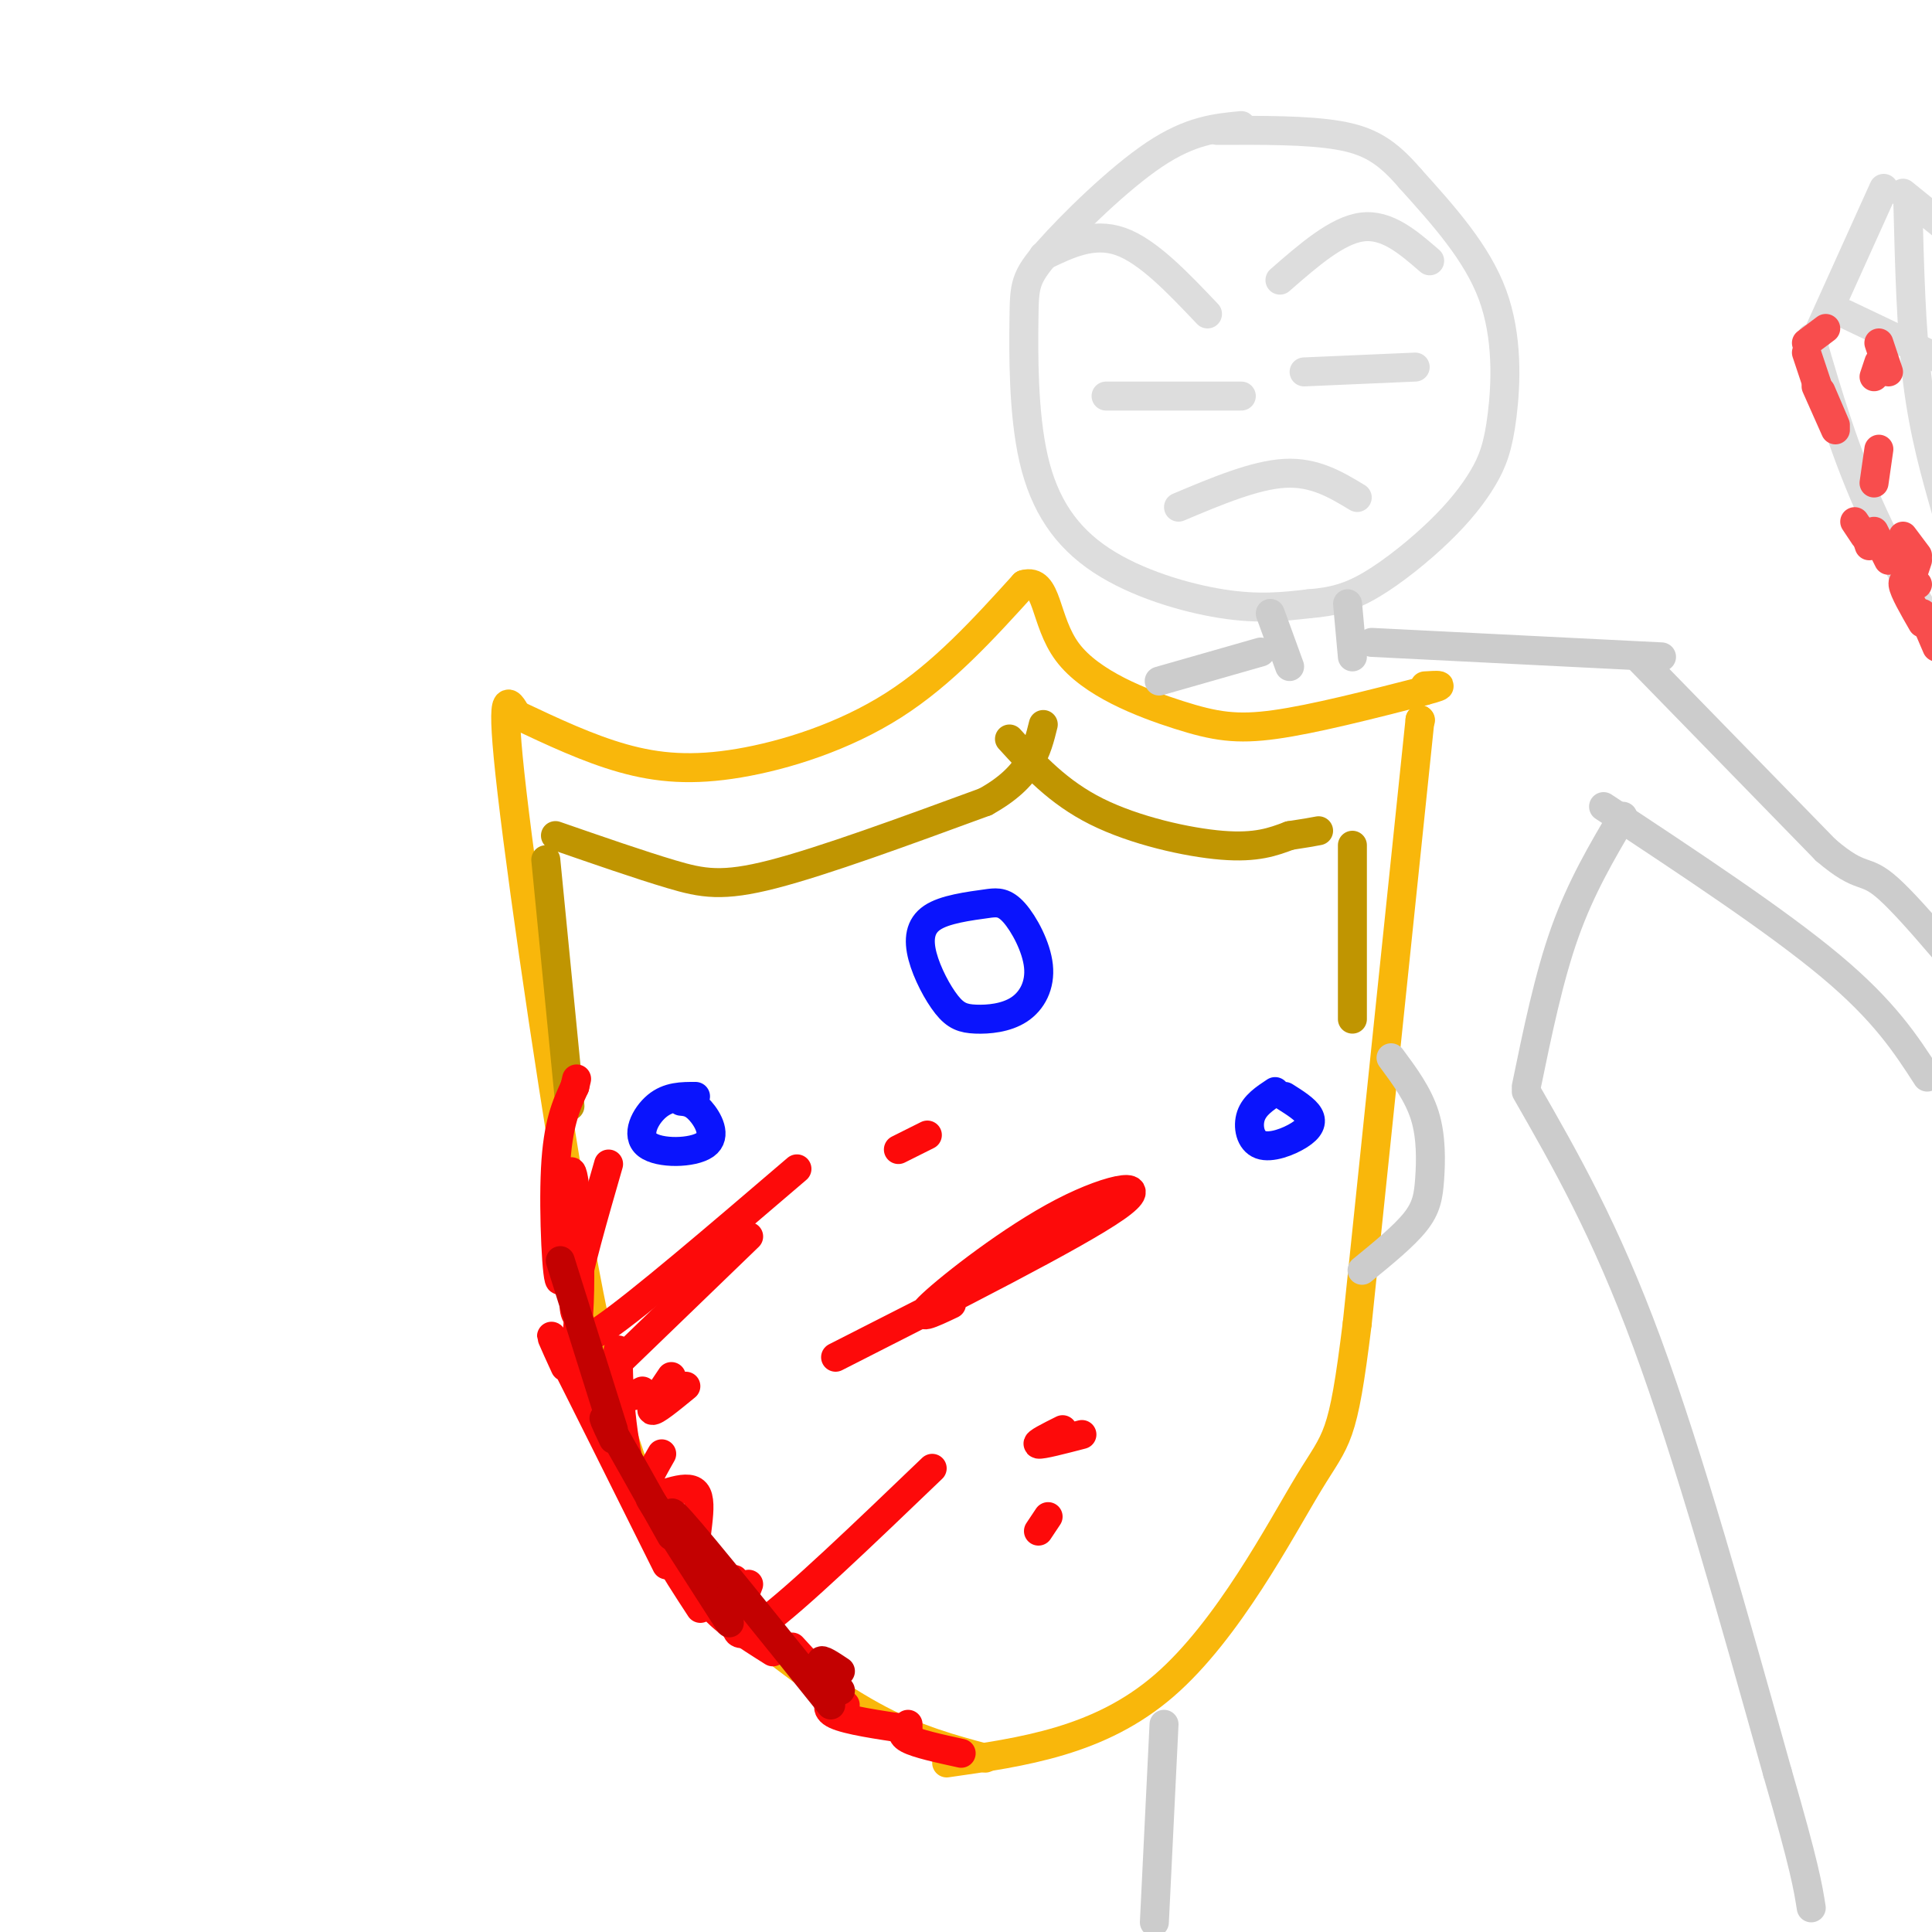 <svg viewBox='0 0 400 400' version='1.1' xmlns='http://www.w3.org/2000/svg' xmlns:xlink='http://www.w3.org/1999/xlink'><g fill='none' stroke='rgb(221,221,221)' stroke-width='6' stroke-linecap='round' stroke-linejoin='round'><path d='M257,26c-5.266,0.501 -10.532,1.001 -18,6c-7.468,4.999 -17.138,14.496 -22,20c-4.862,5.504 -4.916,7.013 -5,14c-0.084,6.987 -0.198,19.450 2,29c2.198,9.550 6.707,16.187 14,21c7.293,4.813 17.369,7.804 25,9c7.631,1.196 12.815,0.598 18,0'/><path d='M271,125c5.010,-0.384 8.535,-1.343 13,-4c4.465,-2.657 9.870,-7.010 14,-11c4.130,-3.990 6.983,-7.616 9,-11c2.017,-3.384 3.197,-6.527 4,-13c0.803,-6.473 1.229,-16.278 -2,-25c-3.229,-8.722 -10.115,-16.361 -17,-24'/><path d='M292,37c-4.867,-5.689 -8.533,-7.911 -15,-9c-6.467,-1.089 -15.733,-1.044 -25,-1'/><path d='M216,53c5.167,-2.500 10.333,-5.000 16,-3c5.667,2.000 11.833,8.500 18,15'/><path d='M265,58c5.917,-5.167 11.833,-10.333 17,-11c5.167,-0.667 9.583,3.167 14,7'/><path d='M229,82c0.000,0.000 28.000,0.000 28,0'/><path d='M270,77c0.000,0.000 23.000,-1.000 23,-1'/><path d='M244,105c7.917,-3.333 15.833,-6.667 22,-7c6.167,-0.333 10.583,2.333 15,5'/></g>
<g fill='none' stroke='rgb(249,183,11)' stroke-width='6' stroke-linecap='round' stroke-linejoin='round'><path d='M107,148c7.375,3.482 14.750,6.964 22,9c7.250,2.036 14.375,2.625 24,1c9.625,-1.625 21.750,-5.464 32,-12c10.250,-6.536 18.625,-15.768 27,-25'/><path d='M212,121c5.041,-1.431 4.145,7.493 9,14c4.855,6.507 15.461,10.598 23,13c7.539,2.402 12.011,3.115 20,2c7.989,-1.115 19.494,-4.057 31,-7'/><path d='M295,143c5.167,-1.333 2.583,-1.167 0,-1'/><path d='M107,148c-1.800,-3.178 -3.600,-6.356 -1,16c2.600,22.356 9.600,70.244 15,99c5.400,28.756 9.200,38.378 13,48'/><path d='M134,311c5.702,12.560 13.458,19.958 22,27c8.542,7.042 17.869,13.726 26,18c8.131,4.274 15.065,6.137 22,8'/><path d='M294,149c0.000,0.000 0.100,0.100 0.1,0.1'/><path d='M294,149c0.000,0.000 -13.000,125.000 -13,125'/><path d='M281,274c-3.024,24.500 -4.083,23.250 -10,33c-5.917,9.750 -16.690,30.500 -30,42c-13.310,11.500 -29.155,13.750 -45,16'/></g>
<g fill='none' stroke='rgb(192,149,1)' stroke-width='6' stroke-linecap='round' stroke-linejoin='round'><path d='M115,173c8.778,3.044 17.556,6.089 24,8c6.444,1.911 10.556,2.689 21,0c10.444,-2.689 27.222,-8.844 44,-15'/><path d='M204,166c9.333,-5.167 10.667,-10.583 12,-16'/><path d='M209,153c5.022,5.511 10.044,11.022 18,15c7.956,3.978 18.844,6.422 26,7c7.156,0.578 10.578,-0.711 14,-2'/><path d='M267,173c3.333,-0.500 4.667,-0.750 6,-1'/><path d='M280,175c0.000,0.000 0.000,36.000 0,36'/><path d='M113,178c0.000,0.000 5.000,51.000 5,51'/></g>
<g fill='none' stroke='rgb(10,20,253)' stroke-width='6' stroke-linecap='round' stroke-linejoin='round'><path d='M205,187c-4.726,0.640 -9.451,1.281 -12,3c-2.549,1.719 -2.920,4.518 -2,8c0.920,3.482 3.132,7.647 5,10c1.868,2.353 3.393,2.893 6,3c2.607,0.107 6.297,-0.219 9,-2c2.703,-1.781 4.420,-5.018 4,-9c-0.420,-3.982 -2.977,-8.709 -5,-11c-2.023,-2.291 -3.511,-2.145 -5,-2'/><path d='M144,227c-2.789,-0.008 -5.579,-0.016 -8,2c-2.421,2.016 -4.474,6.056 -2,8c2.474,1.944 9.474,1.793 12,0c2.526,-1.793 0.579,-5.226 -1,-7c-1.579,-1.774 -2.789,-1.887 -4,-2'/><path d='M264,226c-2.121,1.399 -4.242,2.797 -5,5c-0.758,2.203 -0.152,5.209 2,6c2.152,0.791 5.848,-0.633 8,-2c2.152,-1.367 2.758,-2.676 2,-4c-0.758,-1.324 -2.879,-2.662 -5,-4'/></g>
<g fill='none' stroke='rgb(253,10,10)' stroke-width='6' stroke-linecap='round' stroke-linejoin='round'><path d='M126,241c-3.161,10.958 -6.321,21.917 -7,27c-0.679,5.083 1.125,4.292 1,6c-0.125,1.708 -2.179,5.917 5,1c7.179,-4.917 23.589,-18.958 40,-33'/><path d='M126,284c0.000,0.000 29.000,-28.000 29,-28'/><path d='M131,289c0.000,0.000 2.000,-1.000 2,-1'/><path d='M139,285c-2.250,3.333 -4.500,6.667 -4,7c0.500,0.333 3.750,-2.333 7,-5'/><path d='M186,238c0.000,0.000 6.000,-3.000 6,-3'/><path d='M137,301c-2.446,4.310 -4.893,8.619 -3,9c1.893,0.381 8.125,-3.167 10,-1c1.875,2.167 -0.607,10.048 0,14c0.607,3.952 4.304,3.976 8,4'/><path d='M155,328c-0.622,1.600 -1.244,3.200 -2,6c-0.756,2.800 -1.644,6.800 5,2c6.644,-4.800 20.822,-18.400 35,-32'/><path d='M117,283c-2.250,-4.917 -4.500,-9.833 -1,-3c3.500,6.833 12.750,25.417 22,44'/><path d='M128,285c-0.022,-3.867 -0.044,-7.733 0,-4c0.044,3.733 0.156,15.067 3,25c2.844,9.933 8.422,18.467 14,27'/><path d='M147,323c-1.083,2.917 -2.167,5.833 0,9c2.167,3.167 7.583,6.583 13,10'/><path d='M164,341c0.000,0.000 11.000,12.000 11,12'/><path d='M173,351c-1.250,1.417 -2.500,2.833 0,4c2.500,1.167 8.750,2.083 15,3'/><path d='M188,357c-0.917,1.000 -1.833,2.000 0,3c1.833,1.000 6.417,2.000 11,3'/><path d='M119,281c0.603,-5.592 1.206,-11.183 1,-20c-0.206,-8.817 -1.220,-20.858 -2,-18c-0.780,2.858 -1.325,20.616 -2,22c-0.675,1.384 -1.478,-13.604 -1,-23c0.478,-9.396 2.239,-13.198 4,-17'/><path d='M119,225c0.667,-2.833 0.333,-1.417 0,0'/><path d='M173,281c24.929,-12.649 49.857,-25.298 58,-31c8.143,-5.702 -0.500,-4.458 -11,1c-10.500,5.458 -22.857,15.131 -27,19c-4.143,3.869 -0.071,1.935 4,0'/><path d='M220,296c-2.833,1.417 -5.667,2.833 -5,3c0.667,0.167 4.833,-0.917 9,-2'/><path d='M217,314c0.000,0.000 -2.000,3.000 -2,3'/></g>
<g fill='none' stroke='rgb(195,1,1)' stroke-width='6' stroke-linecap='round' stroke-linejoin='round'><path d='M116,261c0.000,0.000 11.000,35.000 11,35'/><path d='M127,298c-1.500,-3.167 -3.000,-6.333 -1,-3c2.000,3.333 7.500,13.167 13,23'/><path d='M141,320c-3.833,-5.833 -7.667,-11.667 -6,-9c1.667,2.667 8.833,13.833 16,25'/><path d='M145,323c-4.250,-6.500 -8.500,-13.000 -4,-8c4.500,5.000 17.750,21.500 31,38'/><path d='M174,346c-2.000,-1.333 -4.000,-2.667 -4,-2c0.000,0.667 2.000,3.333 4,6'/></g>
<g fill='none' stroke='rgb(204,204,204)' stroke-width='6' stroke-linecap='round' stroke-linejoin='round'><path d='M279,125c0.000,0.000 1.000,11.000 1,11'/><path d='M263,127c0.000,0.000 4.000,11.000 4,11'/><path d='M284,133c0.000,0.000 60.000,3.000 60,3'/><path d='M339,136c0.000,0.000 39.000,40.000 39,40'/><path d='M378,176c7.800,6.667 7.800,3.333 13,8c5.200,4.667 15.600,17.333 26,30'/><path d='M261,135c0.000,0.000 -21.000,6.000 -21,6'/><path d='M288,219c2.821,3.810 5.643,7.619 7,12c1.357,4.381 1.250,9.333 1,13c-0.250,3.667 -0.643,6.048 -3,9c-2.357,2.952 -6.679,6.476 -11,10'/><path d='M332,167c17.917,11.833 35.833,23.667 47,33c11.167,9.333 15.583,16.167 20,23'/><path d='M336,169c-4.333,7.333 -8.667,14.667 -12,24c-3.333,9.333 -5.667,20.667 -8,32'/><path d='M316,226c8.167,14.250 16.333,28.500 25,52c8.667,23.500 17.833,56.250 27,89'/><path d='M368,367c5.667,19.500 6.333,23.750 7,28'/><path d='M241,357c0.000,0.000 -2.000,41.000 -2,41'/></g>
<g fill='none' stroke='rgb(221,221,221)' stroke-width='6' stroke-linecap='round' stroke-linejoin='round'><path d='M390,39c0.000,0.000 -14.000,31.000 -14,31'/><path d='M375,70c3.500,12.000 7.000,24.000 13,37c6.000,13.000 14.500,27.000 23,41'/><path d='M394,40c0.000,0.000 21.000,17.000 21,17'/><path d='M382,65c0.000,0.000 21.000,10.000 21,10'/><path d='M395,42c0.333,13.167 0.667,26.333 2,37c1.333,10.667 3.667,18.833 6,27'/></g>
<g fill='none' stroke='rgb(248,77,77)' stroke-width='6' stroke-linecap='round' stroke-linejoin='round'><path d='M378,68c0.000,0.000 -4.000,3.000 -4,3'/><path d='M374,73c0.000,0.000 3.000,9.000 3,9'/><path d='M376,80c0.000,0.000 4.000,9.000 4,9'/><path d='M377,81c0.000,0.000 3.000,7.000 3,7'/><path d='M389,71c0.000,0.000 2.000,6.000 2,6'/><path d='M389,75c0.000,0.000 -1.000,3.000 -1,3'/><path d='M389,93c0.000,0.000 -1.000,7.000 -1,7'/><path d='M394,111c0.000,0.000 3.000,4.000 3,4'/><path d='M397,116c0.000,0.000 -1.000,3.000 -1,3'/><path d='M397,121c-1.583,-0.667 -3.167,-1.333 -3,0c0.167,1.333 2.083,4.667 4,8'/><path d='M398,127c0.000,0.000 3.000,7.000 3,7'/><path d='M384,108c0.000,0.000 2.000,3.000 2,3'/><path d='M386,110c0.000,0.000 1.000,3.000 1,3'/><path d='M388,110c0.000,0.000 3.000,6.000 3,6'/></g>
</svg>